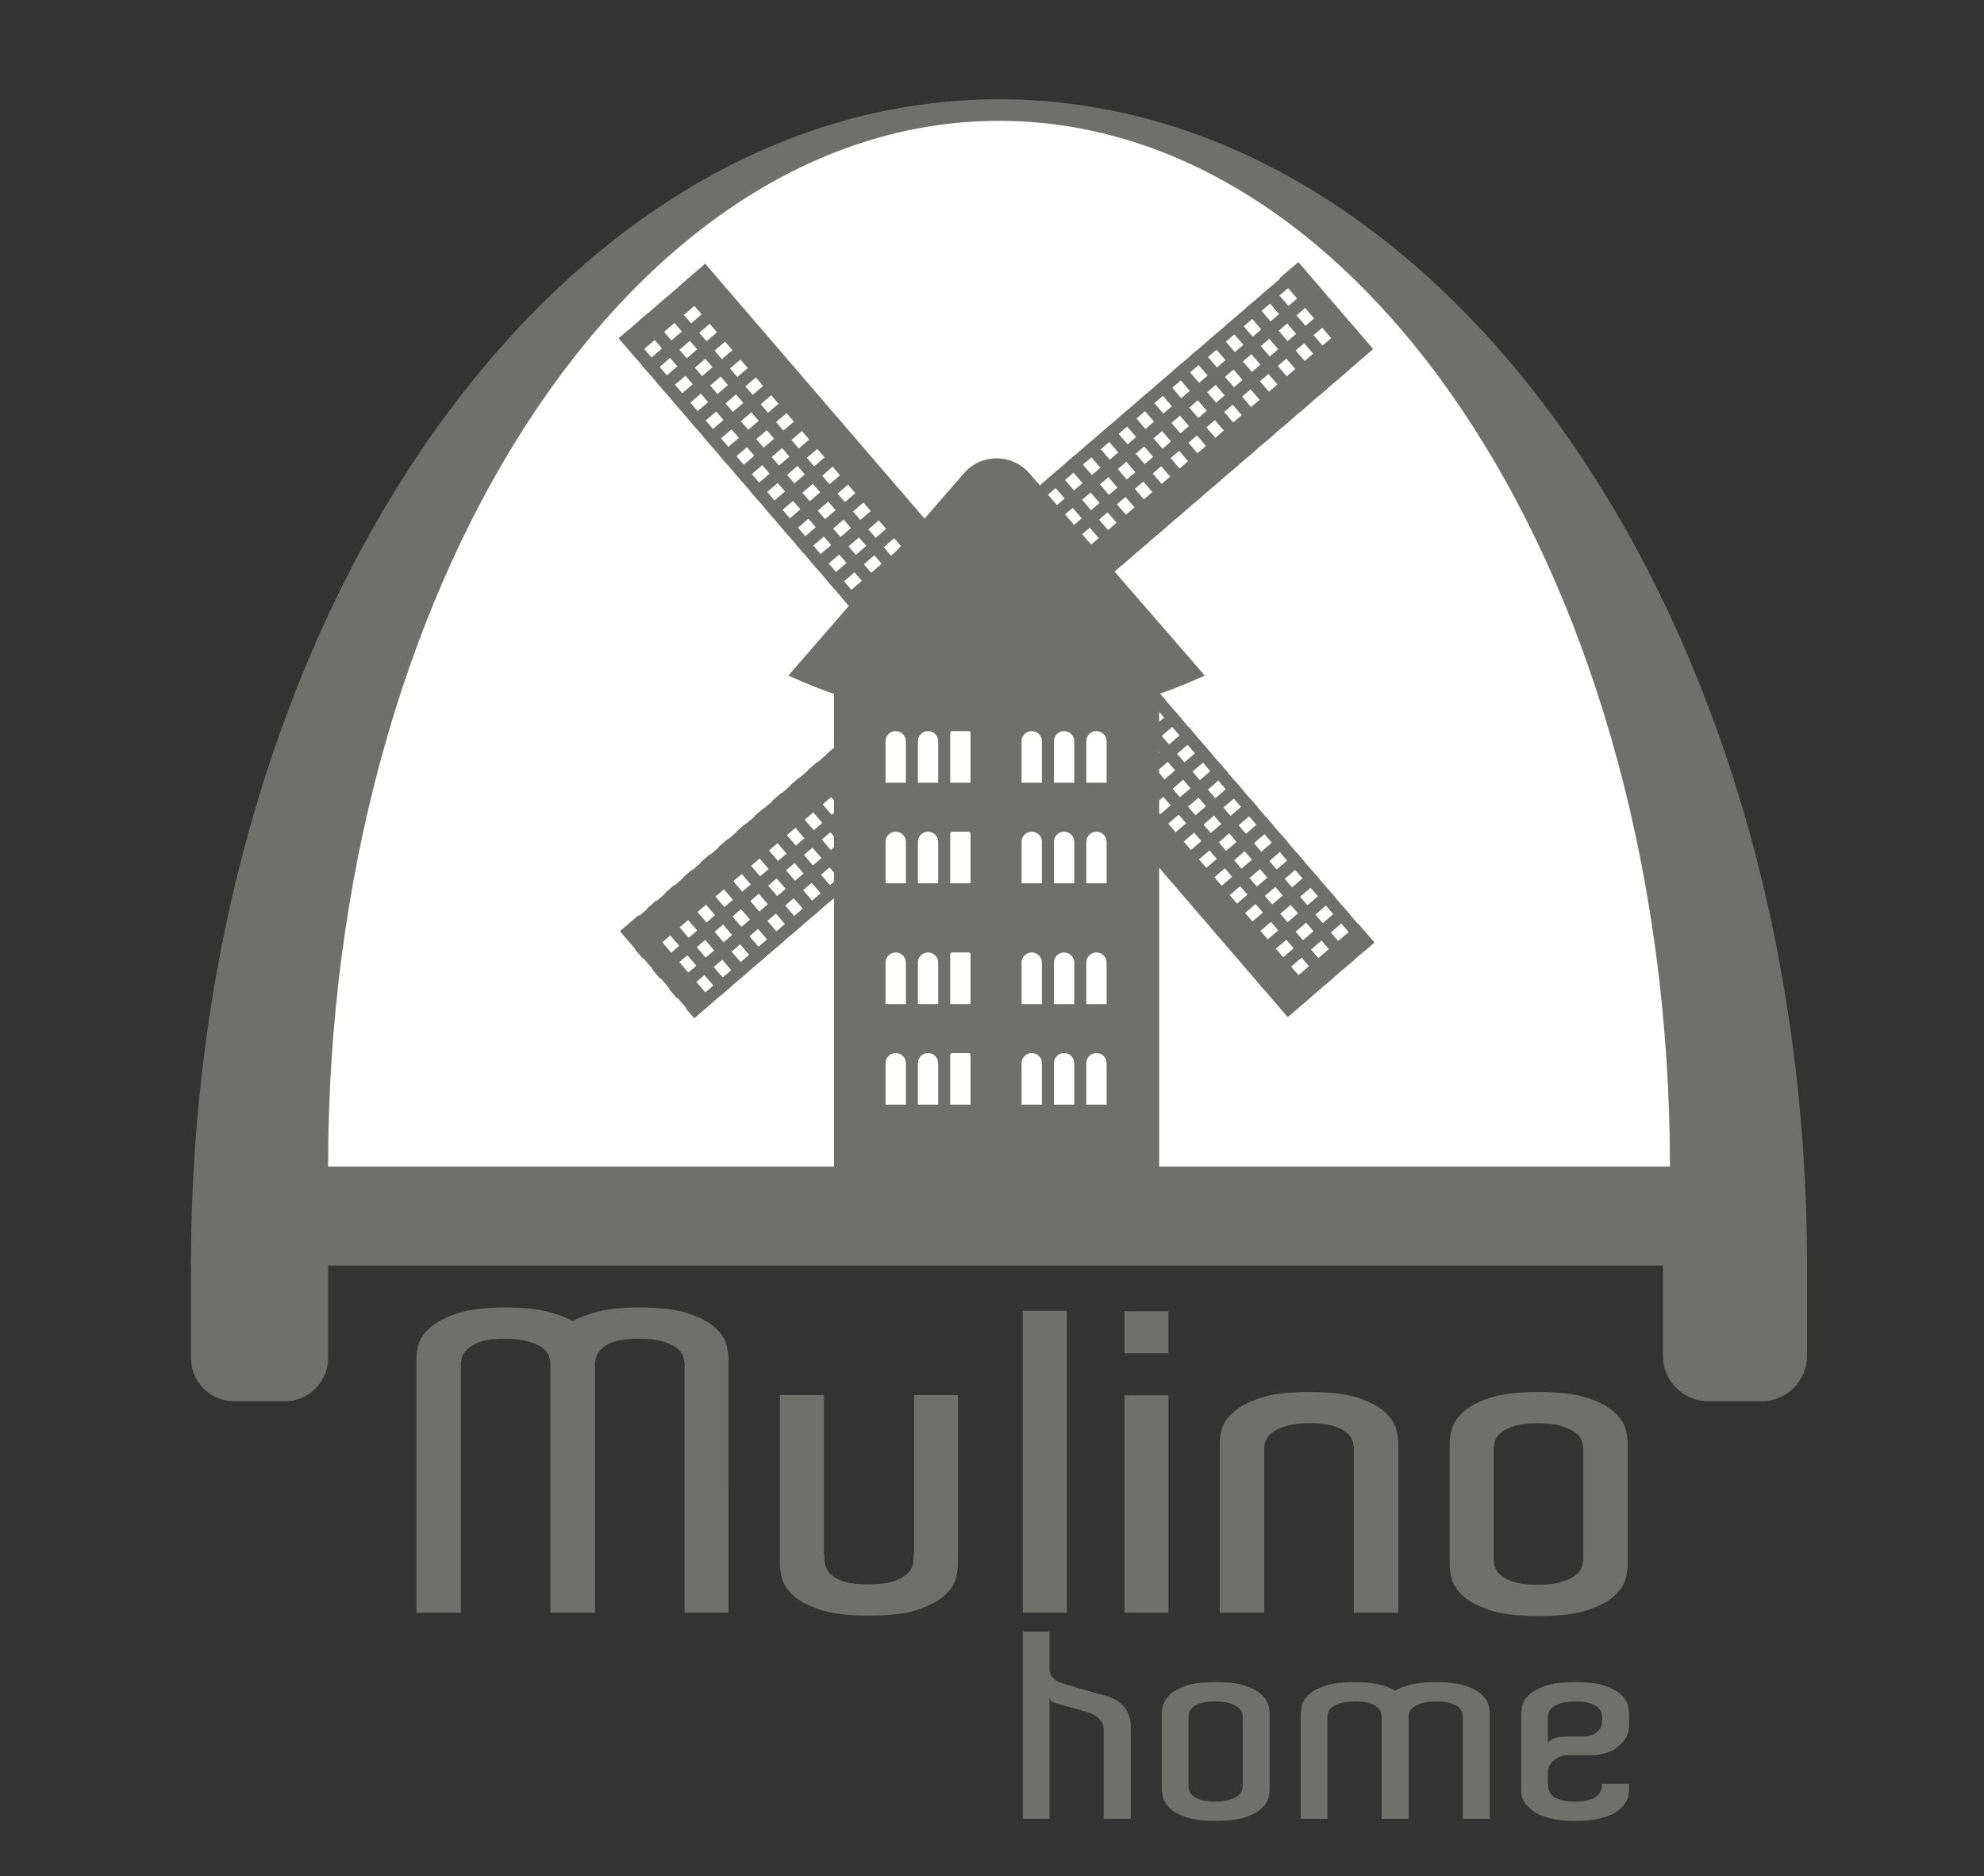 <?xml version="1.0" encoding="UTF-8"?> <!-- Generator: Adobe Illustrator 24.3.0, SVG Export Plug-In . SVG Version: 6.00 Build 0) --> <svg xmlns="http://www.w3.org/2000/svg" xmlns:xlink="http://www.w3.org/1999/xlink" version="1.1" id="katman_1" x="0px" y="0px" viewBox="0 0 607 574" style="enable-background:new 0 0 607 574;" xml:space="preserve"><rect x="0" y="0" width="607" height="574" fill="#333333" stroke="none"/> <style type="text/css"> .st0{clip-path:url(#SVGID_2_);fill:#6F6F6E;} .st1{clip-path:url(#SVGID_2_);fill:#FFFFFF;} .st2{clip-path:url(#SVGID_4_);} .st3{fill:#6F6F6E;} .st4{clip-path:url(#SVGID_6_);fill:#6F6F6E;} .st5{clip-path:url(#SVGID_6_);fill:#FFFFFF;} </style> <g> <defs> <rect id="SVGID_1_" x="58.43" y="30.37" width="494.43" height="543.63"></rect> </defs> <clipPath id="SVGID_2_"> <use xlink:href="#SVGID_1_" style="overflow:visible;"></use> </clipPath> <path class="st0" d="M58.43,387.19c0-197.07,110.68-356.82,247.21-356.82c136.54,0,247.22,159.76,247.22,356.82"></path> <path class="st1" d="M100.38,356.92c0-176.7,91.9-319.95,205.26-319.95c113.36,0,205.27,143.25,205.27,319.95"></path> </g> <g> <defs> <rect id="SVGID_3_" x="58.43" y="30.37" width="494.43" height="543.63"></rect> </defs> <clipPath id="SVGID_4_"> <use xlink:href="#SVGID_3_" style="overflow:visible;"></use> </clipPath> <g class="st2"> <path class="st3" d="M345.94,530.36v26.12h-8.25v-26.12v-1.1c0-1-0.23-1.83-0.68-2.48c-0.45-0.66-0.97-1.2-1.55-1.62 c-0.71-0.52-1.49-0.92-2.33-1.18c-1.04-0.32-2.14-0.63-3.3-0.95c-0.97-0.26-2.01-0.55-3.11-0.87c-1.1-0.32-2.17-0.6-3.2-0.87 c-0.45-0.1-0.94-0.29-1.46-0.55c-0.52-0.26-0.84-0.68-0.97-1.26v9.78v0.39v26.83h-8.15V499.2h8.15v10.1v1.5 c0,0.63,0.15,1.18,0.44,1.66s0.63,0.89,1.02,1.26c0.39,0.37,0.79,0.64,1.21,0.83c0.42,0.18,0.76,0.33,1.02,0.43 c0.26,0.05,0.91,0.24,1.94,0.55c1.03,0.32,2.23,0.67,3.59,1.07s2.8,0.8,4.32,1.22c1.52,0.42,2.86,0.79,4.03,1.11 c2.33,0.68,4.13,1.84,5.39,3.47c1.26,1.63,1.89,3.45,1.89,5.45V530.36z"></path> <path class="st3" d="M388.45,546.3v1.26c0,0.63-0.13,1.47-0.39,2.53c-0.26,1.05-0.94,2.1-2.04,3.16c-1.1,1.05-2.75,1.96-4.95,2.72 s-5.24,1.14-9.12,1.14s-6.92-0.38-9.12-1.14c-2.2-0.76-3.85-1.67-4.95-2.72c-1.1-1.05-1.78-2.12-2.04-3.2 c-0.26-1.08-0.39-1.91-0.39-2.49v-0.87v-22.49c0-0.58,0.13-1.41,0.39-2.49c0.26-1.08,0.94-2.14,2.04-3.2 c1.1-1.05,2.75-1.96,4.95-2.72c2.2-0.76,5.24-1.14,9.12-1.14s6.92,0.38,9.12,1.14c2.2,0.76,3.85,1.67,4.95,2.72 c1.1,1.05,1.78,2.1,2.04,3.16c0.26,1.05,0.39,1.89,0.39,2.53V546.3z M380.2,545.51v-19.25v-0.87c0-0.47-0.1-0.99-0.29-1.54 c-0.19-0.55-0.6-1.07-1.21-1.54c-0.62-0.47-1.47-0.88-2.57-1.22c-1.1-0.34-2.59-0.51-4.47-0.51c-1.75,0-3.16,0.17-4.22,0.51 c-1.07,0.34-1.89,0.76-2.48,1.26c-0.58,0.5-0.96,1.04-1.12,1.62c-0.16,0.58-0.24,1.08-0.24,1.5v0.79v19.25v0.79 c0,0.42,0.08,0.92,0.24,1.5c0.16,0.58,0.53,1.12,1.12,1.62s1.41,0.92,2.48,1.26c1.07,0.34,2.48,0.51,4.22,0.51 c1.88,0,3.36-0.17,4.47-0.51c1.1-0.34,1.96-0.75,2.57-1.22c0.61-0.47,1.02-0.99,1.21-1.54c0.19-0.55,0.29-1.07,0.29-1.54V545.51z"></path> <path class="st3" d="M455.81,556.48h-8.25v-30.3v-0.71c0-0.47-0.08-0.99-0.24-1.54c-0.16-0.55-0.52-1.08-1.07-1.58 c-0.55-0.5-1.36-0.92-2.43-1.26c-1.07-0.34-2.51-0.51-4.32-0.51c-1.81,0-3.28,0.17-4.42,0.51c-1.13,0.34-2.01,0.75-2.62,1.22 c-0.62,0.47-1.02,0.99-1.21,1.54c-0.19,0.55-0.29,1.04-0.29,1.46v0.87v30.3h-8.25v-30.3v-0.71c0-0.47-0.08-0.99-0.24-1.54 c-0.16-0.55-0.52-1.08-1.07-1.58c-0.55-0.5-1.36-0.92-2.43-1.26c-1.07-0.34-2.51-0.51-4.32-0.51c-1.81,0-3.28,0.17-4.42,0.51 c-1.13,0.34-2.01,0.75-2.62,1.22c-0.62,0.47-1.02,0.99-1.21,1.54c-0.19,0.55-0.29,1.04-0.29,1.46v0.87v30.3h-8.15v-30.85v-1.42 c0-0.63,0.13-1.47,0.39-2.53c0.26-1.05,0.94-2.1,2.04-3.16c1.1-1.05,2.75-1.96,4.95-2.72c2.2-0.76,5.24-1.14,9.12-1.14 c3.11,0,5.64,0.25,7.62,0.75c1.97,0.5,3.57,1.12,4.8,1.85c1.23-0.74,2.83-1.35,4.81-1.85c1.97-0.5,4.51-0.75,7.62-0.75 c3.88,0,6.92,0.38,9.12,1.14c2.2,0.76,3.85,1.67,4.95,2.72c1.1,1.05,1.78,2.12,2.04,3.2c0.26,1.08,0.39,1.91,0.39,2.49V525V556.48 z"></path> <path class="st3" d="M481.92,514.66c3.88,0,6.92,0.38,9.12,1.14c2.2,0.76,3.85,1.67,4.95,2.72c1.1,1.05,1.78,2.12,2.04,3.2 c0.26,1.08,0.39,1.91,0.39,2.49v1.97v0.08V528c0,0.9-0.21,1.89-0.63,3c-0.42,1.11-1.41,2.29-2.96,3.55 c-0.71,0.63-1.52,1.1-2.43,1.42c-0.91,0.32-1.71,0.55-2.43,0.71c-0.84,0.21-1.71,0.32-2.62,0.32h-7.38c-1.68,0-3.17,0.5-4.47,1.5 c-1.3,1-1.94,2.24-1.94,3.71v3.55c0,1.26,0.29,2.26,0.87,3c0.26,0.37,0.55,0.68,0.87,0.95c0.32,0.26,0.81,0.5,1.46,0.71 c0.52,0.21,1.18,0.39,1.99,0.55c0.81,0.16,1.86,0.24,3.15,0.24c1.68,0,3.01-0.14,3.98-0.43c0.97-0.29,1.65-0.54,2.04-0.75 c0.84-0.53,1.42-1.16,1.75-1.89c0.32-0.74,0.49-1.52,0.49-2.37h8.25v1.89c0,1.42-0.37,2.74-1.12,3.94 c-0.74,1.21-1.89,2.26-3.45,3.16c-1.1,0.63-2.62,1.18-4.56,1.66c-1.94,0.47-4.4,0.71-7.38,0.71c-2.2,0-4.11-0.15-5.73-0.43 c-1.62-0.29-3.02-0.66-4.22-1.11c-1.2-0.45-2.18-0.96-2.96-1.54c-0.78-0.58-1.42-1.16-1.94-1.74c-1.17-1.37-1.72-2.95-1.65-4.73 v-1.81v-3.55v-15.94v-0.08v-1.97c0-0.63,0.13-1.47,0.39-2.53c0.26-1.05,0.94-2.1,2.04-3.16c1.1-1.05,2.75-1.96,4.95-2.72 C474.99,515.05,478.04,514.66,481.92,514.66z M490.17,526.18v-0.71c0-0.47-0.08-0.99-0.24-1.54c-0.16-0.55-0.53-1.08-1.12-1.58 c-0.58-0.5-1.41-0.92-2.48-1.26c-1.07-0.34-2.48-0.51-4.22-0.51c-1.81,0-3.29,0.17-4.42,0.51c-1.13,0.34-2.01,0.75-2.62,1.22 c-0.62,0.47-1.02,0.99-1.21,1.54c-0.19,0.55-0.29,1.04-0.29,1.46v0.87v0.08v0.63v6.63c0.13-0.47,0.42-0.85,0.87-1.14 c0.45-0.29,0.97-0.51,1.55-0.67c0.58-0.16,1.17-0.26,1.75-0.32c0.58-0.05,1.03-0.08,1.36-0.08h5.53c1.49,0,2.78-0.43,3.88-1.3 c1.1-0.87,1.65-1.91,1.65-3.12v-0.63V526.18z"></path> </g> </g> <g> <path class="st3" d="M222.89,493.42h-13.46v-74.67v-1.4c0-0.76-0.16-1.59-0.48-2.48c-0.32-0.89-0.99-1.72-2-2.48 c-1.02-0.76-2.43-1.42-4.25-1.97c-1.82-0.55-4.27-0.83-7.37-0.83c-2.99,0-5.37,0.28-7.13,0.83c-1.76,0.55-3.1,1.25-4.01,2.1 c-0.91,0.85-1.5,1.72-1.76,2.61c-0.27,0.89-0.4,1.72-0.4,2.48v1.15v74.67h-13.62v-74.67v-1.4c0-0.76-0.16-1.59-0.48-2.48 c-0.32-0.89-0.99-1.72-2-2.48c-1.02-0.76-2.43-1.42-4.25-1.97c-1.82-0.55-4.27-0.83-7.37-0.83c-2.88,0-5.21,0.28-6.97,0.83 c-1.76,0.55-3.12,1.25-4.09,2.1c-0.96,0.85-1.58,1.72-1.84,2.61c-0.27,0.89-0.4,1.72-0.4,2.48v1.15v74.67H127.4v-74.67v-3.31 c0-0.93,0.21-2.27,0.64-4.01c0.43-1.74,1.57-3.46,3.44-5.16c1.87-1.7,4.62-3.16,8.25-4.4c3.63-1.23,8.65-1.85,15.06-1.85 c5.13,0,9.29,0.4,12.5,1.21c3.2,0.81,5.82,1.8,7.85,2.99c2.14-1.19,4.81-2.19,8.01-2.99c3.2-0.81,7.37-1.21,12.5-1.21 c6.41,0,11.43,0.62,15.06,1.85c3.63,1.23,6.35,2.7,8.17,4.4c1.82,1.7,2.94,3.42,3.36,5.16c0.43,1.74,0.64,3.08,0.64,4.01v1.53 V493.42z"></path> <path class="st3" d="M293.07,476.6v2.29c0,1.02-0.21,2.38-0.64,4.08c-0.43,1.7-1.55,3.4-3.36,5.1c-1.82,1.7-4.54,3.16-8.17,4.4 c-3.63,1.23-8.65,1.85-15.06,1.85s-11.43-0.62-15.06-1.85c-3.63-1.23-6.36-2.7-8.17-4.4c-1.82-1.7-2.94-3.42-3.36-5.16 c-0.43-1.74-0.64-3.08-0.64-4.01v-1.4v-50.71h13.46v48.8h0.16v1.27c0,0.68,0.13,1.49,0.4,2.42c0.27,0.94,0.85,1.81,1.76,2.61 c0.91,0.81,2.24,1.49,4.01,2.04c1.76,0.55,4.14,0.83,7.13,0.83c3.1,0,5.55-0.27,7.37-0.83c1.81-0.55,3.2-1.21,4.17-1.97 c0.96-0.77,1.6-1.59,1.92-2.48c0.32-0.89,0.48-1.72,0.48-2.48v-1.4h0.16v-48.8h13.46V476.6z"></path> <path class="st3" d="M312.93,401.04h13.46v92.38h-13.46V401.04z"></path> <path class="st3" d="M357.47,401.17v12.87h-13.46v-12.87H357.47z M344.02,426.91h13.46v66.52h-13.46V426.91z"></path> <path class="st3" d="M427.81,493.42h-13.62v-48.93v-1.15c0-0.76-0.14-1.59-0.4-2.48c-0.27-0.89-0.88-1.74-1.84-2.55 c-0.96-0.81-2.32-1.49-4.08-2.04c-1.76-0.55-4.09-0.83-6.97-0.83c-2.99,0-5.42,0.28-7.29,0.83c-1.87,0.55-3.31,1.21-4.33,1.98 c-1.02,0.76-1.68,1.59-2,2.48c-0.32,0.89-0.48,1.68-0.48,2.36v1.4v48.93h-13.62V443.6v-2.29c0-1.02,0.21-2.38,0.64-4.08 c0.43-1.7,1.57-3.4,3.45-5.1c1.87-1.7,4.62-3.16,8.25-4.4c3.63-1.23,8.65-1.85,15.06-1.85c6.41,0,11.43,0.62,15.06,1.85 c3.63,1.23,6.35,2.7,8.17,4.4c1.81,1.7,2.94,3.42,3.36,5.16c0.43,1.74,0.64,3.08,0.64,4.01v1.27V493.42z"></path> <path class="st3" d="M497.98,476.98v2.04c0,1.02-0.21,2.38-0.64,4.08c-0.43,1.7-1.55,3.4-3.36,5.1c-1.82,1.7-4.54,3.17-8.17,4.4 c-3.63,1.23-8.65,1.85-15.06,1.85s-11.43-0.62-15.06-1.85c-3.63-1.23-6.36-2.7-8.17-4.4c-1.82-1.7-2.94-3.42-3.36-5.16 c-0.43-1.74-0.64-3.08-0.64-4.01v-1.4v-36.32c0-0.93,0.21-2.27,0.64-4.01c0.43-1.74,1.55-3.46,3.36-5.16 c1.81-1.7,4.54-3.16,8.17-4.4c3.63-1.23,8.65-1.85,15.06-1.85s11.43,0.62,15.06,1.85c3.63,1.23,6.35,2.7,8.17,4.4 c1.81,1.7,2.94,3.4,3.36,5.1c0.43,1.7,0.64,3.06,0.64,4.08V476.98z M484.37,475.71v-31.09v-1.4c0-0.77-0.16-1.59-0.48-2.48 c-0.32-0.89-0.99-1.72-2-2.48c-1.02-0.76-2.43-1.42-4.25-1.98c-1.82-0.55-4.27-0.83-7.37-0.83c-2.88,0-5.21,0.28-6.97,0.83 c-1.76,0.55-3.12,1.23-4.09,2.04c-0.96,0.81-1.58,1.68-1.84,2.61c-0.27,0.94-0.4,1.74-0.4,2.42v1.27v31.09v1.27 c0,0.68,0.13,1.49,0.4,2.42c0.27,0.93,0.88,1.8,1.84,2.61c0.96,0.81,2.32,1.49,4.09,2.04c1.76,0.55,4.08,0.83,6.97,0.83 c3.1,0,5.55-0.28,7.37-0.83c1.82-0.55,3.23-1.21,4.25-1.98c1.01-0.76,1.68-1.59,2-2.48c0.32-0.89,0.48-1.72,0.48-2.48V475.71z"></path> </g> <g> <defs> <rect id="SVGID_5_" x="58.43" y="30.37" width="494.43" height="543.63"></rect> </defs> <clipPath id="SVGID_6_"> <use xlink:href="#SVGID_5_" style="overflow:visible;"></use> </clipPath> <path class="st4" d="M87.13,428.74H71.68c-7.32,0-13.25-5.93-13.25-13.25v-30.85h41.95v30.85 C100.38,422.81,94.44,428.74,87.13,428.74"></path> <path class="st4" d="M538.93,428.74h-16.24c-7.69,0-13.93-6.24-13.93-13.93v-30.17h44.1v30.17 C552.85,422.51,546.62,428.74,538.93,428.74"></path> <path class="st4" d="M241.22,206.68L241.22,206.68c40.39,18.73,86.97,18.73,127.37,0l-53.67-61.88c-2.51-2.9-6.16-4.57-10.01-4.57 c-3.84,0-7.49,1.67-10,4.57L241.22,206.68z"></path> <rect x="255.18" y="208.2" class="st4" width="99.46" height="149.45"></rect> <polygon class="st4" points="304.91,195.9 310.64,190.97 215.76,80.7 210.03,85.63 "></polygon> <rect x="228.96" y="87.34" transform="matrix(0.758 -0.652 0.652 0.758 -41.198 186.584)" class="st4" width="3.78" height="122.95"></rect> <rect x="235.03" y="82.12" transform="matrix(0.758 -0.652 0.652 0.758 -36.329 189.275)" class="st4" width="3.78" height="122.95"></rect> <rect x="241.09" y="76.91" transform="matrix(0.758 -0.652 0.652 0.758 -31.46 191.966)" class="st4" width="3.78" height="122.95"></rect> <rect x="247.15" y="71.69" transform="matrix(0.758 -0.652 0.652 0.758 -26.591 194.659)" class="st4" width="3.78" height="122.95"></rect> <rect x="187.57" y="91.16" transform="matrix(0.758 -0.652 0.652 0.758 -12.307 156.705)" class="st4" width="34.87" height="7.56"></rect> <rect x="193.51" y="99.95" transform="matrix(0.758 -0.652 0.652 0.758 -15.37 162.248)" class="st4" width="34.87" height="3.78"></rect> <rect x="198.21" y="105.41" transform="matrix(0.758 -0.652 0.652 0.758 -17.797 166.639)" class="st4" width="34.87" height="3.78"></rect> <rect x="202.92" y="110.88" transform="matrix(0.758 -0.652 0.652 0.758 -20.225 171.03)" class="st4" width="34.87" height="3.78"></rect> <rect x="207.62" y="116.35" transform="matrix(0.758 -0.652 0.652 0.758 -22.653 175.422)" class="st4" width="34.87" height="3.78"></rect> <rect x="212.32" y="121.81" transform="matrix(0.758 -0.652 0.652 0.758 -25.081 179.814)" class="st4" width="34.87" height="3.78"></rect> <rect x="217.03" y="127.28" transform="matrix(0.758 -0.652 0.652 0.758 -27.509 184.206)" class="st4" width="34.87" height="3.78"></rect> <rect x="221.73" y="132.75" transform="matrix(0.758 -0.652 0.652 0.758 -29.936 188.597)" class="st4" width="34.87" height="3.78"></rect> <rect x="226.44" y="138.22" transform="matrix(0.758 -0.652 0.652 0.758 -32.364 192.989)" class="st4" width="34.87" height="3.78"></rect> <rect x="231.14" y="143.68" transform="matrix(0.758 -0.652 0.652 0.758 -34.791 197.38)" class="st4" width="34.87" height="3.78"></rect> <rect x="235.84" y="149.15" transform="matrix(0.758 -0.652 0.652 0.758 -37.219 201.771)" class="st4" width="34.87" height="3.78"></rect> <rect x="240.55" y="154.62" transform="matrix(0.758 -0.652 0.652 0.758 -39.647 206.163)" class="st4" width="34.87" height="3.78"></rect> <rect x="245.25" y="160.09" transform="matrix(0.758 -0.652 0.652 0.758 -42.076 210.554)" class="st4" width="34.87" height="3.78"></rect> <rect x="249.95" y="165.55" transform="matrix(0.758 -0.652 0.652 0.758 -44.502 214.946)" class="st4" width="34.87" height="3.78"></rect> <rect x="254.66" y="171.02" transform="matrix(0.758 -0.652 0.652 0.758 -46.93 219.338)" class="st4" width="34.87" height="3.78"></rect> <polygon class="st4" points="291.25,168.44 288.78,165.57 262.35,188.32 264.81,191.17 "></polygon> <rect x="264.06" y="181.95" transform="matrix(0.758 -0.652 0.652 0.758 -51.786 228.121)" class="st4" width="34.87" height="3.78"></rect> <rect x="289.77" y="147.55" transform="matrix(0.758 -0.652 0.652 0.758 -10.977 273.062)" class="st4" width="145.47" height="7.56"></rect> <rect x="290.52" y="119.96" transform="matrix(0.758 -0.652 0.652 0.758 5.695 259.044)" class="st4" width="122.95" height="3.78"></rect> <rect x="295.73" y="126.02" transform="matrix(0.758 -0.652 0.652 0.758 3.003 263.912)" class="st4" width="122.95" height="3.78"></rect> <rect x="300.95" y="132.08" transform="matrix(0.758 -0.652 0.652 0.758 0.312 268.781)" class="st4" width="122.95" height="3.78"></rect> <rect x="306.17" y="138.14" transform="matrix(0.758 -0.652 0.652 0.758 -2.38 273.649)" class="st4" width="122.95" height="3.78"></rect> <rect x="402.09" y="78.56" transform="matrix(0.758 -0.652 0.652 0.758 35.481 287.724)" class="st4" width="7.56" height="34.87"></rect> <rect x="397.08" y="84.5" transform="matrix(0.758 -0.652 0.652 0.758 30.06 284.892)" class="st4" width="3.78" height="34.87"></rect> <rect x="391.61" y="89.2" transform="matrix(0.758 -0.652 0.652 0.758 25.669 282.463)" class="st4" width="3.78" height="34.87"></rect> <rect x="386.14" y="93.91" transform="matrix(0.758 -0.652 0.652 0.758 21.277 280.036)" class="st4" width="3.78" height="34.87"></rect> <rect x="380.68" y="98.61" transform="matrix(0.758 -0.652 0.652 0.758 16.886 277.607)" class="st4" width="3.78" height="34.87"></rect> <rect x="375.21" y="103.32" transform="matrix(0.758 -0.652 0.652 0.758 12.496 275.181)" class="st4" width="3.78" height="34.87"></rect> <rect x="369.75" y="108.02" transform="matrix(0.758 -0.652 0.652 0.758 8.105 272.753)" class="st4" width="3.78" height="34.87"></rect> <rect x="364.28" y="112.72" transform="matrix(0.758 -0.652 0.652 0.758 3.713 270.325)" class="st4" width="3.78" height="34.87"></rect> <rect x="358.81" y="117.42" transform="matrix(0.758 -0.652 0.652 0.758 -0.676 267.897)" class="st4" width="3.78" height="34.87"></rect> <rect x="353.34" y="122.13" transform="matrix(0.758 -0.652 0.652 0.758 -5.068 265.47)" class="st4" width="3.78" height="34.87"></rect> <rect x="347.87" y="126.83" transform="matrix(0.758 -0.652 0.652 0.758 -9.459 263.042)" class="st4" width="3.78" height="34.87"></rect> <rect x="342.41" y="131.54" transform="matrix(0.758 -0.652 0.652 0.758 -13.85 260.615)" class="st4" width="3.78" height="34.87"></rect> <rect x="336.94" y="136.24" transform="matrix(0.758 -0.652 0.652 0.758 -18.241 258.188)" class="st4" width="3.78" height="34.87"></rect> <rect x="331.48" y="140.95" transform="matrix(0.758 -0.652 0.652 0.758 -22.632 255.76)" class="st4" width="3.78" height="34.87"></rect> <rect x="326.01" y="145.65" transform="matrix(0.758 -0.652 0.652 0.758 -27.023 253.332)" class="st4" width="3.78" height="34.87"></rect> <rect x="320.54" y="150.35" transform="matrix(0.758 -0.652 0.652 0.758 -31.414 250.905)" class="st4" width="3.78" height="34.87"></rect> <rect x="315.07" y="155.05" transform="matrix(0.758 -0.652 0.652 0.758 -35.804 248.476)" class="st4" width="3.78" height="34.87"></rect> <rect x="345.7" y="180.76" transform="matrix(0.758 -0.652 0.652 0.758 -80.77 289.308)" class="st4" width="7.56" height="145.47"></rect> <rect x="377.07" y="181.51" transform="matrix(0.758 -0.652 0.652 0.758 -66.779 305.977)" class="st4" width="3.78" height="122.95"></rect> <rect x="371.01" y="186.72" transform="matrix(0.758 -0.652 0.652 0.758 -71.648 303.286)" class="st4" width="3.78" height="122.95"></rect> <rect x="364.94" y="191.94" transform="matrix(0.758 -0.652 0.652 0.758 -76.517 300.593)" class="st4" width="3.78" height="122.95"></rect> <rect x="358.88" y="197.16" transform="matrix(0.758 -0.652 0.652 0.758 -81.385 297.902)" class="st4" width="3.78" height="122.95"></rect> <polygon class="st4" points="389.13,305.37 394.05,311.09 420.49,288.35 415.56,282.62 "></polygon> <rect x="381.43" y="288.07" transform="matrix(0.758 -0.652 0.652 0.758 -92.605 330.291)" class="st4" width="34.87" height="3.78"></rect> <rect x="376.73" y="282.6" transform="matrix(0.758 -0.652 0.652 0.758 -90.178 325.9)" class="st4" width="34.87" height="3.78"></rect> <rect x="372.03" y="277.14" transform="matrix(0.758 -0.652 0.652 0.758 -87.75 321.51)" class="st4" width="34.87" height="3.78"></rect> <rect x="367.32" y="271.67" transform="matrix(0.758 -0.652 0.652 0.758 -85.323 317.12)" class="st4" width="34.87" height="3.78"></rect> <rect x="362.62" y="266.2" transform="matrix(0.758 -0.652 0.652 0.758 -82.896 312.729)" class="st4" width="34.87" height="3.78"></rect> <rect x="357.92" y="260.74" transform="matrix(0.758 -0.652 0.652 0.758 -80.468 308.338)" class="st4" width="34.87" height="3.78"></rect> <rect x="353.21" y="255.27" transform="matrix(0.758 -0.652 0.652 0.758 -78.04 303.948)" class="st4" width="34.87" height="3.78"></rect> <rect x="348.5" y="249.8" transform="matrix(0.759 -0.651 0.651 0.759 -75.676 298.97)" class="st4" width="34.87" height="3.78"></rect> <rect x="343.8" y="244.34" transform="matrix(0.758 -0.652 0.652 0.758 -73.186 295.167)" class="st4" width="34.87" height="3.78"></rect> <rect x="339.1" y="238.87" transform="matrix(0.758 -0.652 0.652 0.758 -70.758 290.776)" class="st4" width="34.87" height="3.78"></rect> <rect x="334.4" y="233.4" transform="matrix(0.758 -0.652 0.652 0.758 -68.33 286.386)" class="st4" width="34.87" height="3.78"></rect> <rect x="329.69" y="227.93" transform="matrix(0.758 -0.652 0.652 0.758 -65.901 281.996)" class="st4" width="34.87" height="3.78"></rect> <rect x="324.99" y="222.46" transform="matrix(0.758 -0.652 0.652 0.758 -63.475 277.605)" class="st4" width="34.87" height="3.78"></rect> <rect x="320.29" y="217" transform="matrix(0.758 -0.652 0.652 0.758 -61.048 273.215)" class="st4" width="34.87" height="3.78"></rect> <rect x="315.58" y="211.53" transform="matrix(0.758 -0.652 0.652 0.758 -58.62 268.825)" class="st4" width="34.87" height="3.78"></rect> <rect x="310.88" y="206.07" transform="matrix(0.758 -0.652 0.652 0.758 -56.193 264.434)" class="st4" width="34.87" height="3.78"></rect> <rect x="174.57" y="236.69" transform="matrix(0.758 -0.653 0.653 0.758 -97.014 219.72)" class="st4" width="145.46" height="7.56"></rect> <rect x="196.35" y="268.06" transform="matrix(0.758 -0.652 0.652 0.758 -113.686 233.518)" class="st4" width="122.95" height="3.78"></rect> <rect x="191.13" y="262" transform="matrix(0.758 -0.652 0.652 0.758 -110.995 228.648)" class="st4" width="122.95" height="3.78"></rect> <rect x="185.92" y="255.94" transform="matrix(0.758 -0.652 0.652 0.758 -108.302 223.779)" class="st4" width="122.95" height="3.78"></rect> <rect x="180.7" y="249.87" transform="matrix(0.758 -0.652 0.652 0.758 -105.61 218.909)" class="st4" width="122.95" height="3.78"></rect> <rect x="200.17" y="278.36" transform="matrix(0.758 -0.652 0.652 0.758 -143.522 204.386)" class="st4" width="7.56" height="34.87"></rect> <rect x="208.96" y="272.43" transform="matrix(0.758 -0.652 0.652 0.758 -138.043 207.681)" class="st4" width="3.78" height="34.87"></rect> <rect x="214.42" y="267.72" transform="matrix(0.758 -0.652 0.652 0.758 -133.65 210.108)" class="st4" width="3.78" height="34.87"></rect> <rect x="219.89" y="263.02" transform="matrix(0.758 -0.652 0.652 0.758 -129.258 212.535)" class="st4" width="3.78" height="34.87"></rect> <rect x="225.36" y="258.31" transform="matrix(0.758 -0.652 0.652 0.758 -124.867 214.963)" class="st4" width="3.78" height="34.87"></rect> <rect x="230.82" y="253.61" transform="matrix(0.758 -0.652 0.652 0.758 -120.476 217.391)" class="st4" width="3.78" height="34.87"></rect> <rect x="236.29" y="248.91" transform="matrix(0.758 -0.652 0.652 0.758 -116.085 219.817)" class="st4" width="3.78" height="34.87"></rect> <rect x="241.76" y="244.2" transform="matrix(0.758 -0.652 0.652 0.758 -111.694 222.245)" class="st4" width="3.78" height="34.87"></rect> <rect x="247.22" y="239.5" transform="matrix(0.758 -0.652 0.652 0.758 -107.301 224.661)" class="st4" width="3.78" height="34.87"></rect> <rect x="252.69" y="234.8" transform="matrix(0.758 -0.652 0.652 0.758 -102.91 227.088)" class="st4" width="3.78" height="34.87"></rect> <rect x="258.16" y="230.09" transform="matrix(0.758 -0.652 0.652 0.758 -98.518 229.517)" class="st4" width="3.78" height="34.87"></rect> <rect x="263.63" y="225.39" transform="matrix(0.758 -0.652 0.652 0.758 -94.128 231.944)" class="st4" width="3.78" height="34.87"></rect> <rect x="269.09" y="220.69" transform="matrix(0.758 -0.652 0.652 0.758 -89.737 234.371)" class="st4" width="3.78" height="34.87"></rect> <rect x="274.56" y="215.98" transform="matrix(0.758 -0.652 0.652 0.758 -85.346 236.798)" class="st4" width="3.78" height="34.87"></rect> <rect x="280.03" y="211.28" transform="matrix(0.758 -0.652 0.652 0.758 -80.954 239.226)" class="st4" width="3.78" height="34.87"></rect> <rect x="285.49" y="206.57" transform="matrix(0.758 -0.652 0.652 0.758 -76.563 241.654)" class="st4" width="3.78" height="34.87"></rect> <rect x="290.96" y="201.87" transform="matrix(0.758 -0.652 0.652 0.758 -72.172 244.083)" class="st4" width="3.78" height="34.87"></rect> <path class="st5" d="M277.14,239.47h-6.21v-12.69c0-1.71,1.39-3.1,3.1-3.1c1.72,0,3.11,1.39,3.11,3.1V239.47z"></path> <path class="st5" d="M287.04,239.47h-6.21v-12.69c0-1.71,1.39-3.1,3.1-3.1c1.72,0,3.11,1.39,3.11,3.1V239.47z"></path> <path class="st5" d="M296.93,239.47h-6.21v-15.21c0-0.32,0.26-0.58,0.59-0.58h5.03c0.33,0,0.59,0.26,0.59,0.58V239.47z"></path> <path class="st5" d="M318.76,239.47h-6.21v-12.69c0-1.71,1.39-3.1,3.1-3.1c1.72,0,3.11,1.39,3.11,3.1V239.47z"></path> <path class="st5" d="M328.66,239.47h-6.21v-12.69c0-1.71,1.39-3.1,3.1-3.1c1.72,0,3.11,1.39,3.11,3.1V239.47z"></path> <path class="st5" d="M338.56,239.47h-6.21v-12.69c0-1.71,1.39-3.1,3.1-3.1c1.72,0,3.11,1.39,3.11,3.1V239.47z"></path> <path class="st5" d="M277.14,270.25h-6.21v-12.69c0-1.71,1.39-3.1,3.1-3.1c1.72,0,3.11,1.39,3.11,3.1V270.25z"></path> <path class="st5" d="M287.04,270.25h-6.21v-12.69c0-1.71,1.39-3.1,3.1-3.1c1.72,0,3.11,1.39,3.11,3.1V270.25z"></path> <path class="st5" d="M296.93,270.25h-6.21v-15.21c0-0.32,0.26-0.58,0.59-0.58h5.03c0.33,0,0.59,0.26,0.59,0.58V270.25z"></path> <path class="st5" d="M318.76,270.25h-6.21v-12.69c0-1.71,1.39-3.1,3.1-3.1c1.72,0,3.11,1.39,3.11,3.1V270.25z"></path> <path class="st5" d="M328.66,270.25h-6.21v-12.69c0-1.71,1.39-3.1,3.1-3.1c1.72,0,3.11,1.39,3.11,3.1V270.25z"></path> <path class="st5" d="M338.56,270.25h-6.21v-12.69c0-1.71,1.39-3.1,3.1-3.1c1.72,0,3.11,1.39,3.11,3.1V270.25z"></path> <path class="st5" d="M277.14,307.2h-6.21v-12.69c0-1.71,1.39-3.1,3.1-3.1c1.72,0,3.11,1.39,3.11,3.1V307.2z"></path> <path class="st5" d="M287.04,307.2h-6.21v-12.69c0-1.71,1.39-3.1,3.1-3.1c1.72,0,3.11,1.39,3.11,3.1V307.2z"></path> <path class="st5" d="M296.93,307.2h-6.21v-15.21c0-0.32,0.26-0.58,0.59-0.58h5.03c0.33,0,0.59,0.26,0.59,0.58V307.2z"></path> <path class="st5" d="M318.76,307.2h-6.21v-12.69c0-1.71,1.39-3.1,3.1-3.1c1.72,0,3.11,1.39,3.11,3.1V307.2z"></path> <path class="st5" d="M328.66,307.2h-6.21v-12.69c0-1.71,1.39-3.1,3.1-3.1c1.72,0,3.11,1.39,3.11,3.1V307.2z"></path> <path class="st5" d="M338.56,307.2h-6.21v-12.69c0-1.71,1.39-3.1,3.1-3.1c1.72,0,3.11,1.39,3.11,3.1V307.2z"></path> <path class="st5" d="M277.14,337.98h-6.21v-12.69c0-1.71,1.39-3.1,3.1-3.1c1.72,0,3.11,1.39,3.11,3.1V337.98z"></path> <path class="st5" d="M287.04,337.98h-6.21v-12.69c0-1.71,1.39-3.1,3.1-3.1c1.72,0,3.11,1.39,3.11,3.1V337.98z"></path> <path class="st5" d="M296.93,337.98h-6.21v-15.21c0-0.32,0.26-0.58,0.59-0.58h5.03c0.33,0,0.59,0.26,0.59,0.58V337.98z"></path> <path class="st5" d="M318.76,337.98h-6.21v-12.69c0-1.71,1.39-3.1,3.1-3.1c1.72,0,3.11,1.39,3.11,3.1V337.98z"></path> <path class="st5" d="M328.66,337.98h-6.21v-12.69c0-1.71,1.39-3.1,3.1-3.1c1.72,0,3.11,1.39,3.11,3.1V337.98z"></path> <path class="st5" d="M338.56,337.98h-6.21v-12.69c0-1.71,1.39-3.1,3.1-3.1c1.72,0,3.11,1.39,3.11,3.1V337.98z"></path> </g> </svg> 